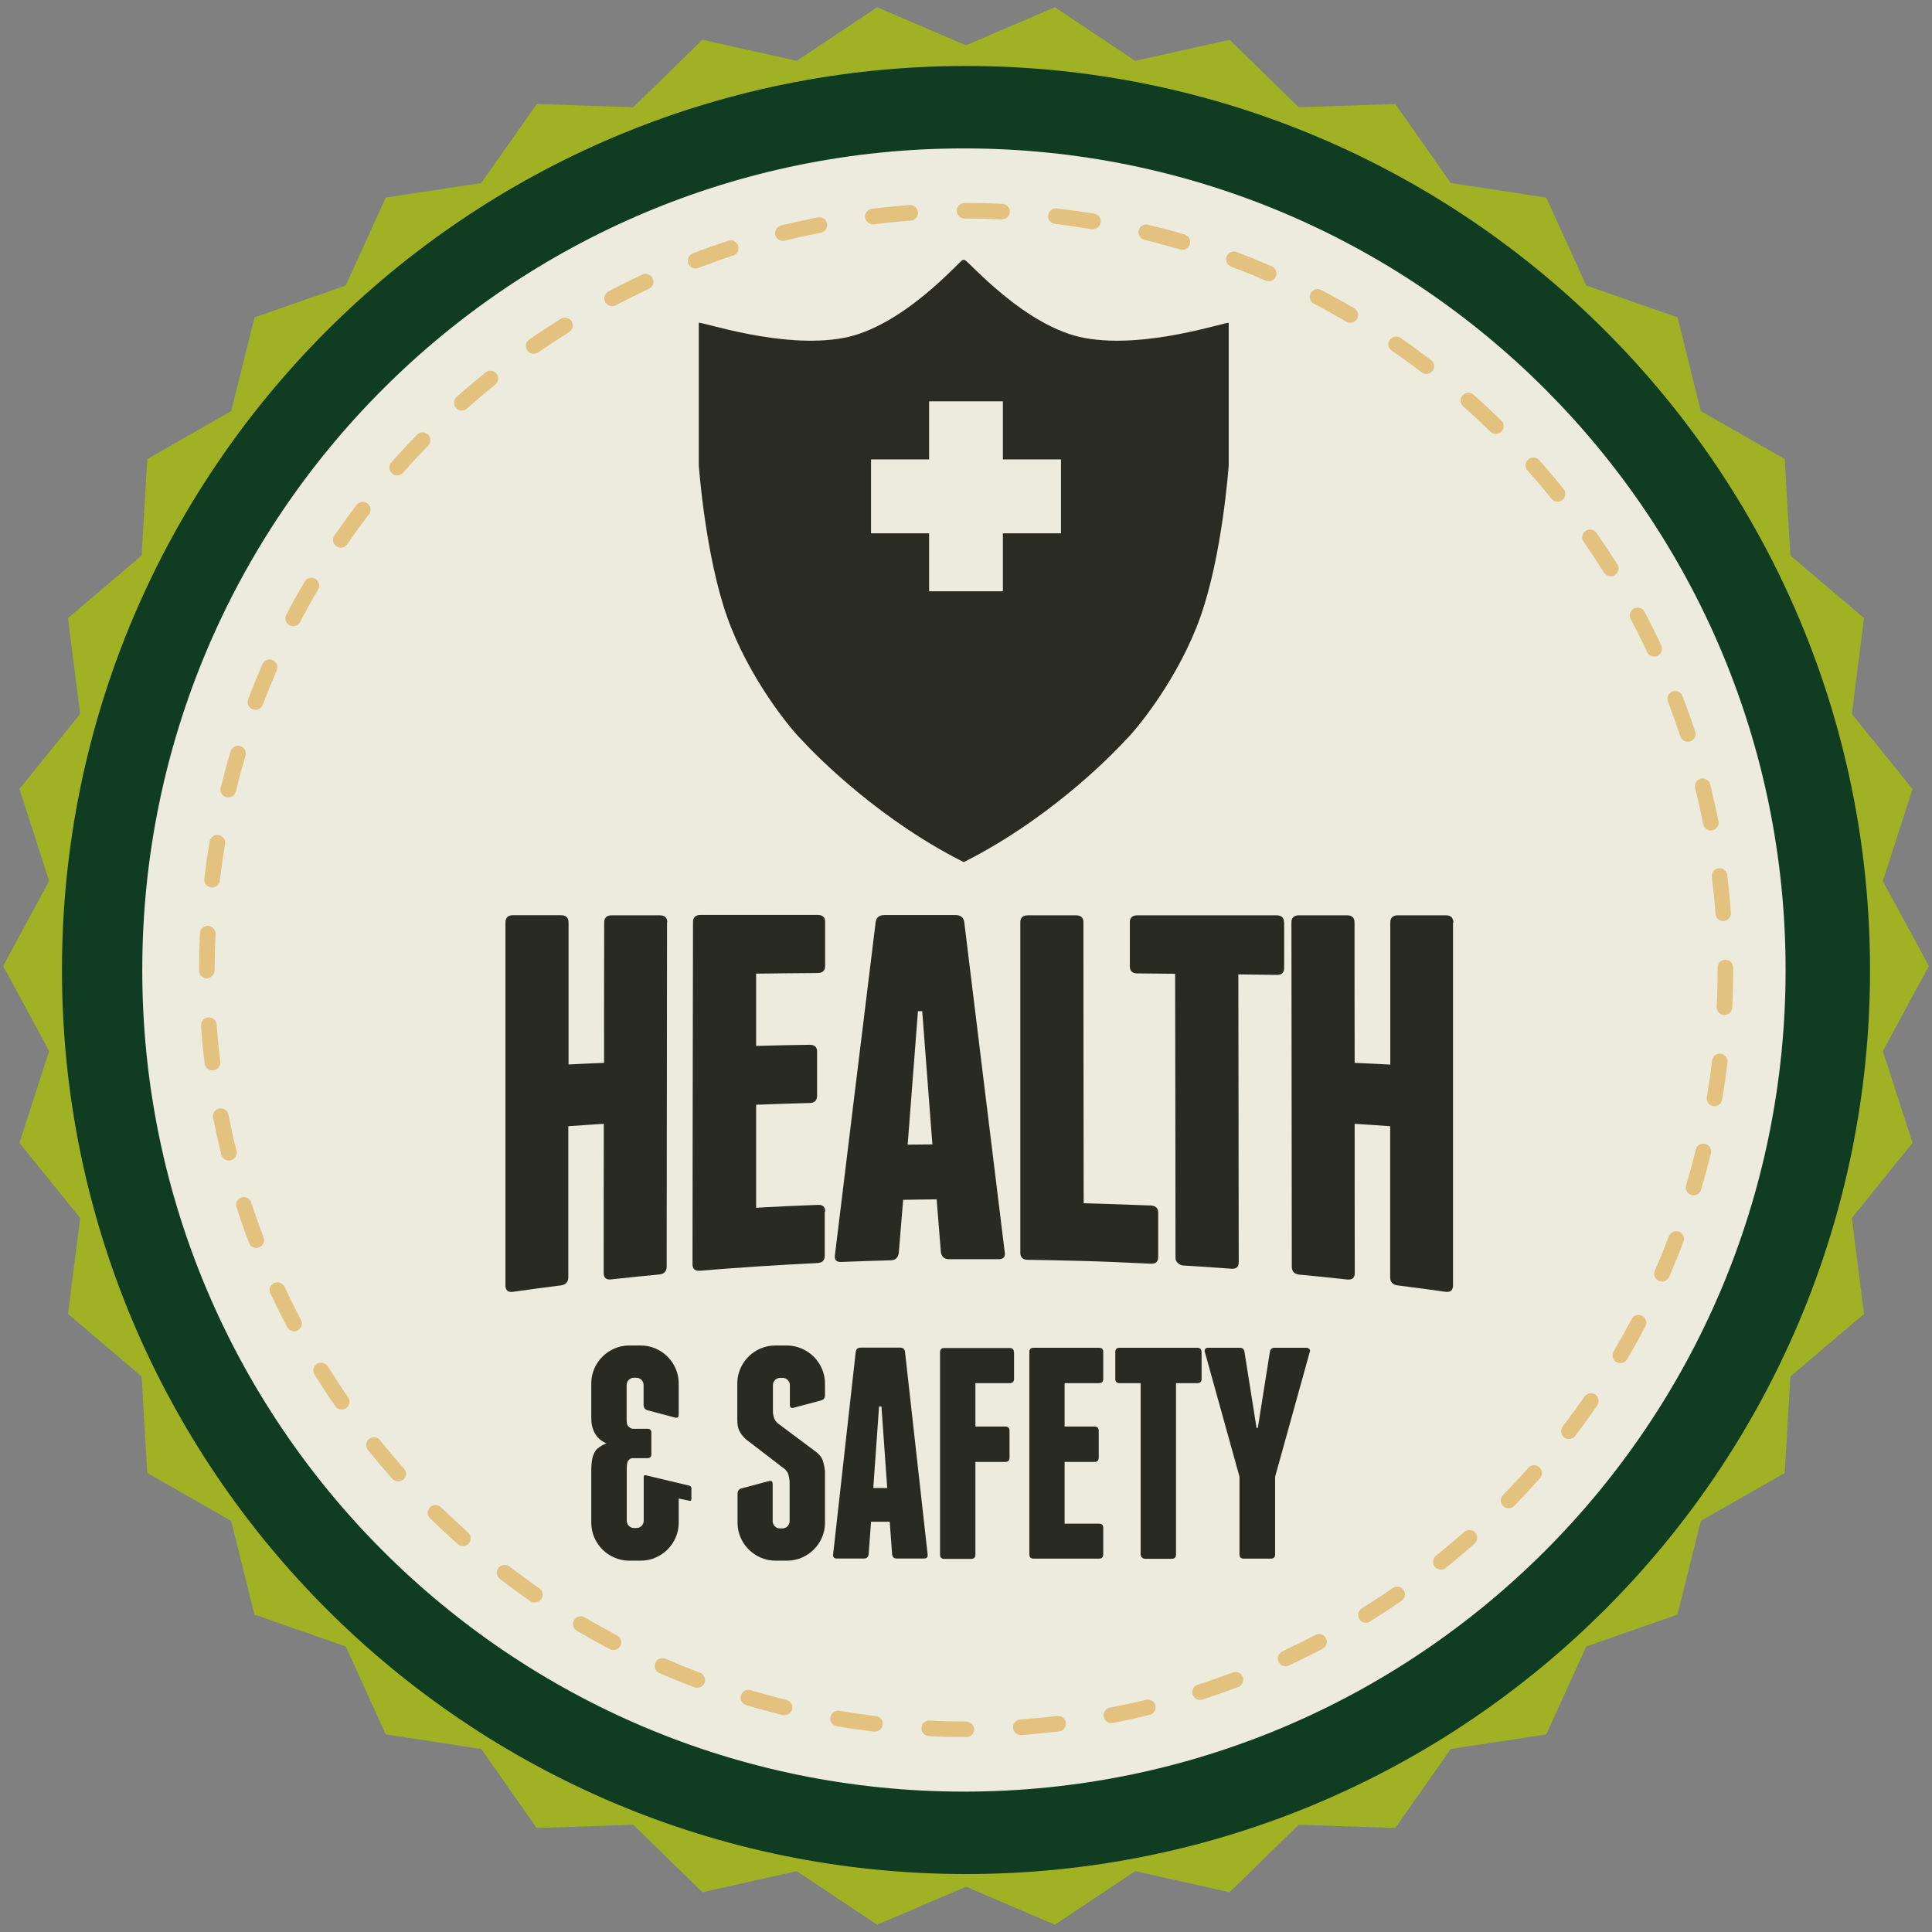 <?xml version="1.0" encoding="UTF-8"?><svg id="Guidebook" xmlns="http://www.w3.org/2000/svg" xmlns:xlink="http://www.w3.org/1999/xlink" viewBox="0 0 154 154"><rect x="0" y="0" width="154" height="154" fill="#808080" stroke="none"/><defs><style>.cls-1{fill:none;}.cls-2{clip-path:url(#clippath);}.cls-3{fill:#edebdd;}.cls-4{fill:#a0b224;}.cls-5{fill:#dca743;}.cls-6{fill:#103c21;}.cls-7{fill:#292b21;}.cls-8{fill:#2a2b21;}.cls-9{opacity:.6;}</style><clipPath id="clippath"><rect class="cls-1" x="15.86" y="16.18" width="122.28" height="122.28"/></clipPath></defs><polygon class="cls-4" points="153.75 77 150.08 83.78 152.45 91.1 147.61 97.09 148.58 104.73 142.71 109.72 142.26 117.41 135.57 121.23 133.71 128.7 126.44 131.24 123.25 138.25 115.64 139.41 111.22 145.71 103.52 145.45 98.01 150.83 90.49 149.15 84.08 153.42 77 150.39 69.92 153.42 63.51 149.15 55.99 150.83 50.48 145.45 42.78 145.71 38.36 139.41 30.75 138.25 27.56 131.24 20.28 128.7 18.43 121.23 11.74 117.41 11.29 109.72 5.42 104.73 6.39 97.09 1.55 91.1 3.92 83.78 .25 77 3.92 70.22 1.55 62.89 6.39 56.91 5.42 49.27 11.29 44.28 11.74 36.59 18.43 32.77 20.29 25.3 27.56 22.76 30.75 15.75 38.36 14.59 42.79 8.29 50.48 8.55 55.99 3.17 63.51 4.85 69.92 .58 77 3.61 84.08 .58 90.49 4.85 98.01 3.17 103.52 8.55 111.22 8.29 115.64 14.59 123.25 15.75 126.44 22.76 133.72 25.3 135.57 32.77 142.26 36.59 142.71 44.28 148.58 49.27 147.61 56.91 152.45 62.9 150.08 70.23 153.75 77"/><path class="cls-6" d="m149.06,77.32c0,39.8-32.26,72.06-72.06,72.06S4.94,117.12,4.94,77.32,37.2,5.26,77,5.26s72.06,32.26,72.06,72.06"/><path class="cls-3" d="m142.33,77.32c0,36.17-29.32,65.49-65.49,65.49S11.34,113.49,11.34,77.32,40.66,11.83,76.84,11.83s65.49,29.32,65.49,65.49"/><g class="cls-9"><g class="cls-2"><path class="cls-5" d="m77.05,138.46h-.05c-.98,0-1.98-.02-2.96-.07-.34-.02-.61-.31-.59-.65.01-.35.31-.62.65-.59.96.05,1.94.07,2.9.07.34,0,.65.28.65.62s-.26.62-.6.62m4.32-.16c-.32,0-.59-.25-.62-.58-.02-.34.23-.64.58-.66.98-.07,1.96-.16,2.94-.28.34-.05.65.2.69.54.04.34-.2.65-.54.69-1,.12-2.01.22-3,.29-.01,0-.03,0-.05,0m-11.61-.27s-.05,0-.08,0c-1-.12-2-.26-2.98-.43-.34-.06-.57-.38-.51-.72.06-.34.38-.57.71-.51.96.16,1.95.3,2.92.42.34.04.58.35.54.69-.04.32-.31.55-.62.55m18.85-.68c-.29,0-.55-.21-.61-.5-.07-.34.15-.66.49-.73.97-.19,1.94-.4,2.88-.63.33-.08.67.12.75.45.08.33-.12.67-.46.75-.96.24-1.95.46-2.94.65-.04,0-.08.01-.12.01m-26.04-.62s-.1,0-.15-.02c-.97-.24-1.95-.5-2.91-.79-.33-.1-.52-.44-.42-.78.1-.33.45-.52.77-.42.94.28,1.9.54,2.85.77.33.08.54.42.46.75-.07.28-.32.47-.6.47m33.12-1.21c-.26,0-.51-.17-.59-.43-.11-.33.07-.68.4-.78.94-.3,1.87-.63,2.79-.98.32-.12.68.04.8.36.12.32-.04.68-.36.8-.93.35-1.89.69-2.84,1-.06.02-.13.03-.19.03m-40.09-.96c-.07,0-.15-.01-.22-.04-.93-.35-1.87-.73-2.8-1.14-.32-.14-.46-.5-.32-.82.14-.31.5-.46.82-.32.91.4,1.84.77,2.74,1.11.32.12.48.48.36.8-.09.25-.33.4-.58.4m46.89-1.71c-.23,0-.46-.13-.56-.36-.14-.31,0-.68.3-.83.88-.41,1.77-.85,2.64-1.31.3-.16.68-.05.84.26.16.3.04.68-.26.84-.89.47-1.8.92-2.7,1.34-.08.04-.17.06-.26.06m-53.56-1.29c-.1,0-.2-.02-.29-.07-.88-.46-1.77-.96-2.64-1.47-.3-.17-.39-.55-.22-.85.18-.3.56-.4.85-.22.85.5,1.72.98,2.58,1.44.31.16.42.54.26.84-.11.21-.33.33-.55.33m59.98-2.18c-.21,0-.41-.1-.53-.29-.18-.29-.09-.67.2-.86.83-.52,1.66-1.06,2.47-1.62.28-.19.67-.12.86.16.2.28.12.67-.16.86-.82.57-1.67,1.12-2.52,1.65-.1.06-.22.09-.33.09m-66.24-1.6c-.12,0-.24-.03-.35-.11-.81-.56-1.64-1.16-2.44-1.78-.27-.21-.32-.6-.11-.87.21-.27.6-.32.87-.12.79.6,1.59,1.19,2.39,1.74.28.2.35.58.16.86-.12.17-.31.27-.51.27m72.2-2.62c-.18,0-.36-.08-.48-.23-.21-.27-.17-.66.1-.87.76-.61,1.52-1.25,2.25-1.9.26-.23.65-.2.88.05.23.26.2.65-.05.88-.75.66-1.52,1.32-2.3,1.94-.11.09-.25.14-.39.14m-77.95-1.88c-.15,0-.29-.05-.41-.16-.75-.66-1.49-1.36-2.21-2.05-.25-.24-.25-.63-.01-.88.24-.25.64-.25.88-.01.7.68,1.43,1.36,2.16,2.01.26.23.28.62.05.88-.12.14-.29.21-.47.21m83.36-3.02c-.16,0-.32-.06-.44-.18-.24-.24-.25-.64,0-.88.69-.7,1.37-1.43,2.01-2.16.23-.26.62-.28.88-.05.26.23.28.62.05.88-.66.74-1.35,1.49-2.05,2.2-.12.12-.28.19-.44.19m-88.53-2.14c-.17,0-.34-.07-.46-.21-.67-.75-1.32-1.52-1.95-2.3-.21-.27-.17-.66.1-.87.27-.22.66-.17.87.1.61.76,1.26,1.52,1.91,2.26.23.26.2.65-.05.88-.12.1-.27.15-.41.15m93.32-3.38c-.13,0-.27-.04-.38-.13-.27-.21-.32-.6-.12-.87.6-.78,1.18-1.58,1.74-2.39.19-.28.58-.35.86-.16.28.2.35.58.16.87-.57.82-1.17,1.64-1.77,2.44-.12.16-.31.24-.49.24m-97.83-2.36c-.2,0-.39-.09-.51-.27-.57-.82-1.12-1.67-1.65-2.51-.18-.29-.09-.67.2-.86.29-.18.67-.09.86.2.52.83,1.06,1.66,1.62,2.47.2.28.13.67-.16.86-.11.08-.23.11-.35.11m101.92-3.7c-.11,0-.22-.03-.32-.08-.3-.17-.39-.56-.22-.85.5-.86.99-1.73,1.44-2.58.16-.31.53-.42.84-.26.3.16.42.54.26.84-.46.87-.95,1.76-1.47,2.63-.12.2-.32.31-.54.31m-105.71-2.54c-.22,0-.44-.12-.55-.33-.46-.88-.91-1.78-1.34-2.69-.15-.31-.01-.68.3-.83.31-.15.68,0,.83.3.42.89.86,1.78,1.31,2.64.16.3.04.68-.26.84-.09.05-.19.07-.29.07m109.04-3.97c-.08,0-.17-.02-.25-.05-.32-.14-.46-.5-.32-.82.4-.91.77-1.83,1.12-2.74.12-.32.48-.48.8-.36.32.12.48.48.36.8-.35.93-.74,1.87-1.14,2.8-.1.23-.33.37-.57.37m-112.05-2.68c-.25,0-.49-.15-.58-.4-.36-.93-.69-1.89-1-2.84-.11-.33.07-.68.4-.78.33-.11.68.07.78.4.3.93.63,1.87.98,2.78.12.32-.04.68-.36.8-.07.03-.15.04-.22.04m114.57-4.19c-.06,0-.12,0-.18-.03-.33-.1-.52-.44-.42-.77.28-.94.54-1.9.77-2.85.08-.33.42-.54.75-.45.33.08.54.42.46.75-.24.97-.51,1.95-.79,2.91-.08.27-.33.44-.6.44m-116.75-2.78c-.28,0-.53-.19-.6-.47-.24-.97-.46-1.96-.65-2.94-.07-.34.15-.66.49-.73.34-.07.66.16.73.49.19.96.4,1.93.64,2.88.08.33-.12.67-.45.75-.05.01-.1.02-.15.02m118.41-4.33s-.07,0-.1,0c-.34-.06-.57-.38-.51-.72.16-.96.31-1.95.42-2.92.04-.34.36-.58.69-.54.34.04.58.35.54.69-.12,1-.26,2-.43,2.98-.05.3-.32.52-.61.52m-119.73-2.86c-.31,0-.58-.23-.62-.55-.12-.99-.22-2-.29-3-.02-.34.23-.64.58-.67.35-.02.64.23.67.58.07.98.17,1.97.29,2.94.04.34-.2.65-.54.69-.03,0-.05,0-.08,0m120.52-4.4h-.03c-.34-.02-.61-.31-.59-.65.05-.98.07-1.97.07-2.95v-.19c0-.34.28-.62.62-.62s.62.28.62.62v.19c0,1-.03,2.01-.07,3.01-.02.33-.29.59-.62.59m-120.97-2.93c-.34,0-.62-.23-.62-.58v-.1c0-.96.02-1.94.07-2.91.02-.34.3-.61.65-.59.34.02.61.31.59.65-.04.95-.07,1.91-.07,2.86,0,.34-.28.67-.62.67m120.87-4.56c-.32,0-.6-.25-.62-.58-.07-.98-.17-1.97-.29-2.94-.04-.34.2-.65.54-.69.35-.05.65.2.69.54.12.99.22,2,.29,3,.03.34-.23.64-.57.67-.02,0-.03,0-.05,0m-120.45-2.68s-.05,0-.07,0c-.34-.04-.59-.35-.55-.69.12-1,.26-2,.43-2.98.06-.34.38-.56.72-.51.34.06.57.38.51.72-.16.96-.3,1.95-.42,2.92-.04.32-.31.55-.62.55m119.47-4.55c-.29,0-.55-.21-.61-.5-.19-.95-.4-1.92-.64-2.88-.08-.33.12-.67.45-.75.33-.08.67.12.75.45.24.98.46,1.97.66,2.94.07.34-.15.66-.49.73-.04,0-.08.01-.12.01m-118.17-2.63s-.1,0-.15-.02c-.33-.08-.54-.42-.46-.75.24-.97.5-1.95.79-2.91.1-.33.45-.52.77-.42.33.1.52.44.42.77-.28.94-.54,1.9-.77,2.85-.07.28-.32.47-.6.47m116.33-4.43c-.26,0-.5-.17-.59-.43-.31-.93-.64-1.87-.99-2.78-.12-.32.04-.68.36-.8.32-.12.68.04.8.36.36.93.7,1.89,1.01,2.84.11.33-.07.68-.4.78-.06.02-.13.03-.19.03m-114.17-2.55c-.07,0-.15-.01-.22-.04-.32-.12-.48-.48-.36-.8.35-.94.74-1.88,1.14-2.8.14-.32.5-.46.82-.32.31.14.46.5.32.82-.39.9-.77,1.82-1.11,2.74-.1.25-.33.4-.58.4m111.49-4.24c-.23,0-.46-.13-.57-.36-.41-.89-.85-1.77-1.31-2.64-.16-.3-.04-.68.26-.84.3-.16.68-.05.84.26.47.88.92,1.79,1.34,2.69.15.31.01.68-.3.83-.09.04-.17.06-.26.06m-108.49-2.43c-.1,0-.2-.02-.29-.07-.3-.16-.42-.53-.26-.84.46-.89.96-1.78,1.47-2.64.17-.3.55-.39.85-.22.3.17.39.55.22.85-.5.84-.98,1.71-1.44,2.59-.11.21-.33.33-.55.33m105.01-3.98c-.21,0-.41-.1-.53-.29-.52-.83-1.07-1.66-1.62-2.46-.2-.28-.13-.67.16-.86.28-.2.67-.13.87.16.57.82,1.13,1.66,1.66,2.51.18.29.09.67-.2.86-.1.06-.22.09-.33.09m-101.23-2.28c-.12,0-.24-.04-.35-.11-.28-.19-.35-.58-.16-.86.57-.82,1.16-1.64,1.77-2.44.21-.27.6-.33.87-.12.27.21.33.6.12.87-.6.78-1.18,1.58-1.74,2.39-.12.18-.31.27-.51.27m96.99-3.67c-.18,0-.36-.08-.48-.23-.61-.76-1.25-1.52-1.91-2.25-.23-.26-.21-.65.05-.88.26-.23.65-.21.88.05.67.75,1.32,1.52,1.95,2.3.21.27.17.66-.1.87-.11.09-.25.14-.39.14m-92.49-2.09c-.15,0-.29-.05-.41-.16-.26-.23-.28-.62-.06-.88.66-.75,1.35-1.49,2.05-2.21.24-.25.63-.25.88-.01.25.24.25.63.01.88-.69.71-1.36,1.43-2.01,2.17-.12.14-.29.21-.47.21m87.58-3.31c-.16,0-.31-.06-.43-.18-.7-.68-1.43-1.36-2.17-2.01-.26-.23-.28-.62-.05-.88.23-.26.62-.28.88-.05.75.66,1.49,1.35,2.21,2.05.25.24.25.63.01.88-.12.12-.28.19-.45.19m-82.42-1.86c-.17,0-.34-.07-.46-.21-.23-.26-.21-.65.05-.88.75-.67,1.52-1.32,2.3-1.95.27-.22.66-.17.87.09.22.27.17.66-.09.87-.76.61-1.52,1.26-2.25,1.91-.12.1-.27.16-.41.16m76.88-2.91c-.13,0-.27-.04-.38-.13-.77-.59-1.58-1.18-2.39-1.73-.28-.2-.35-.58-.16-.86.2-.28.58-.35.86-.16.83.57,1.65,1.17,2.44,1.77.27.21.33.6.11.87-.12.16-.31.24-.49.24m-71.15-1.61c-.2,0-.39-.09-.51-.27-.2-.28-.13-.67.16-.87.82-.57,1.67-1.12,2.51-1.65.29-.18.67-.09.86.2.18.29.09.68-.2.86-.83.52-1.66,1.07-2.46,1.62-.11.08-.23.11-.35.11m65.08-2.47c-.11,0-.22-.03-.32-.09-.84-.49-1.71-.98-2.58-1.43-.3-.16-.42-.53-.26-.84.16-.3.54-.42.84-.26.89.47,1.78.96,2.64,1.46.29.17.39.56.22.85-.12.2-.32.31-.54.31m-58.84-1.33c-.22,0-.44-.12-.55-.33-.16-.3-.04-.68.26-.84.88-.47,1.79-.92,2.7-1.34.31-.15.68-.01.83.3.14.31.01.68-.3.83-.89.41-1.77.86-2.64,1.31-.09.05-.19.07-.29.07m52.32-1.99c-.08,0-.17-.02-.25-.05-.9-.39-1.82-.76-2.74-1.11-.32-.12-.48-.48-.36-.8.12-.32.48-.48.8-.36.94.35,1.88.74,2.8,1.14.32.14.46.5.32.82-.1.23-.33.37-.57.37m-45.68-1.02c-.25,0-.48-.15-.58-.4-.12-.32.04-.68.36-.8.94-.36,1.89-.7,2.84-1.01.33-.11.68.07.78.4.11.33-.07.68-.4.78-.93.3-1.87.64-2.78.99-.07.03-.15.04-.22.04m38.81-1.48c-.06,0-.12,0-.18-.03-.93-.28-1.89-.54-2.85-.77-.33-.08-.54-.42-.46-.75.08-.33.42-.53.75-.46.98.24,1.96.5,2.91.78.33.1.52.44.42.77-.08.27-.33.45-.6.45m-31.84-.71c-.28,0-.53-.19-.6-.47-.08-.33.12-.67.45-.75.97-.24,1.96-.46,2.94-.65.34-.07.66.15.73.49.07.34-.15.66-.49.73-.96.19-1.93.4-2.88.64-.05.01-.1.02-.15.02m24.72-.94s-.07,0-.1,0c-.97-.16-1.95-.3-2.92-.42-.34-.04-.59-.35-.55-.69.04-.34.35-.59.69-.55.99.12,1.99.26,2.98.42.34.06.57.38.51.72-.05.3-.31.52-.61.52m-17.54-.39c-.31,0-.58-.23-.62-.55-.04-.34.2-.65.54-.69.99-.12,2-.22,3-.29.33-.03.64.23.67.58.02.34-.23.64-.57.66-.98.07-1.97.17-2.94.29-.03,0-.05,0-.08,0m10.28-.39h-.03c-.93-.04-1.87-.07-2.81-.07h-.14c-.34,0-.62-.28-.62-.62s.28-.62.62-.62h.14c.96,0,1.93.02,2.88.07.34.01.61.31.59.65-.02.33-.29.59-.62.59"/></g></g><path class="cls-7" d="m55.11,118.69v.79c0,.13-.06.18-.19.14l-.82-.17v1.92c0,.42-.08.81-.24,1.18-.16.37-.38.69-.65.96s-.59.49-.96.65c-.37.16-.76.24-1.18.24h-.91c-.42,0-.81-.08-1.18-.24-.37-.16-.69-.38-.96-.65-.27-.27-.49-.59-.65-.96-.16-.37-.24-.76-.24-1.18v-4.25c0-.34.04-.68.12-1.03.05-.13.1-.24.16-.35s.13-.2.23-.28c.21-.18.44-.31.7-.41-.27-.11-.5-.27-.7-.48-.22-.26-.38-.58-.46-.96-.02-.1-.03-.2-.04-.3,0-.1-.01-.21-.01-.32v-2.71c0-.42.08-.81.24-1.18.16-.37.38-.69.65-.96s.59-.49.96-.65c.37-.16.76-.24,1.18-.24h.91c.42,0,.81.08,1.18.24.37.16.69.38.96.65.27.27.49.59.65.96.16.37.24.76.24,1.18v2.47c0,.22-.1.3-.31.24l-2.18-.58c-.21-.06-.31-.21-.31-.43v-1.58c0-.16-.06-.3-.17-.41s-.25-.17-.41-.17h-.19c-.16,0-.3.06-.41.17-.11.11-.17.25-.17.41v2.78c0,.26.04.42.12.5.03.03.08.08.16.13.07.06.16.08.28.08h1.13c.08,0,.15.03.2.08s.08.12.08.2v1.78c0,.08-.03.15-.08.2s-.12.08-.2.08h-1.13c-.14,0-.24.02-.3.07-.06.05-.1.09-.13.12-.05.06-.08.16-.1.29-.02.13-.02.26-.02.38v4.13c0,.16.06.3.17.41.11.11.25.17.41.17h.19c.16,0,.3-.06.41-.17s.17-.25.17-.41v-3.48c0-.13.06-.18.19-.14l3.43.82c.13.03.19.11.19.24Z"/><path class="cls-7" d="m63.91,107.5c.37.16.69.38.96.65.27.27.49.59.65.96.16.37.24.76.24,1.18v.91c0,.22-.1.37-.31.43l-2.18.58c-.21.06-.31-.02-.31-.24v-1.56c0-.16-.06-.3-.17-.41-.11-.11-.25-.17-.41-.17h-.19c-.16,0-.3.06-.41.17s-.17.25-.17.41v2.18c.02.18.05.33.1.46.05.13.14.26.26.38l3.14,2.35c.26.22.42.45.49.68.07.23.12.49.16.78v4.13c0,.42-.08.81-.24,1.18-.16.37-.38.69-.65.96-.27.27-.59.49-.96.65-.37.16-.76.24-1.18.24h-.91c-.42,0-.81-.08-1.18-.24-.37-.16-.69-.38-.96-.65-.27-.27-.49-.59-.65-.96-.16-.37-.24-.76-.24-1.18v-2.3c0-.22.1-.37.31-.43l2.18-.58c.21-.06.31.02.31.24v2.95c0,.16.06.3.17.41s.25.17.41.17h.19c.16,0,.3-.06.41-.17.11-.11.17-.25.17-.41v-3.17c-.02-.21-.05-.39-.1-.55-.05-.16-.14-.3-.29-.43l-3.1-2.38c-.24-.22-.41-.45-.52-.67s-.16-.52-.16-.89v-2.88c0-.42.08-.81.24-1.18.16-.37.38-.69.65-.96.27-.27.59-.49.96-.65.37-.16.76-.24,1.18-.24h.91c.42,0,.81.08,1.18.24Z"/><path class="cls-7" d="m73.94,123.89c.03.22-.06.34-.29.34h-2.18c-.21,0-.33-.11-.36-.34l-.19-2.59h-1.49l-.19,2.59c-.03.22-.15.34-.36.34h-2.18c-.22,0-.32-.11-.29-.34l1.8-16.13c.03-.22.16-.34.38-.34h3.17c.22,0,.35.11.38.34l1.8,16.13Zm-3.22-5.28l-.46-6.5h-.19l-.46,6.5h1.1Z"/><path class="cls-7" d="m80.83,107.77v2.14c0,.22-.11.34-.34.34h-2.74v3.46h2.38c.22,0,.34.11.34.34v2.14c0,.22-.11.34-.34.34h-2.38v7.39c0,.22-.11.34-.34.34h-2.14c-.22,0-.34-.11-.34-.34v-16.13c0-.22.11-.34.34-.34h5.21c.22,0,.34.11.34.34Z"/><path class="cls-7" d="m87.94,121.76v2.14c0,.22-.11.34-.34.34h-5.21c-.22,0-.34-.11-.34-.34v-16.13c0-.22.11-.34.34-.34h5.21c.22,0,.34.11.34.34v2.14c0,.22-.11.34-.34.34h-2.74v3.46h2.38c.22,0,.34.11.34.34v2.14c0,.22-.11.34-.34.34h-2.38v4.92h2.74c.22,0,.34.11.34.34Z"/><path class="cls-7" d="m95.78,107.77v2.14c0,.22-.11.34-.34.34h-1.7v13.66c0,.22-.11.34-.34.34h-2.14c-.08,0-.16-.03-.23-.1-.07-.06-.11-.14-.11-.24v-13.66h-1.68c-.22,0-.34-.11-.34-.34v-2.14c0-.22.11-.34.34-.34h6.19c.22,0,.34.11.34.34Z"/><path class="cls-7" d="m104.38,107.54c.05.07.06.15.02.23l-2.76,9.94v6.19c0,.22-.11.34-.34.34h-2.16c-.22,0-.34-.11-.34-.34v-6.19l-2.76-9.94c-.03-.08-.02-.16.02-.23.05-.07.12-.11.22-.11h2.54c.22,0,.35.11.38.34l.96,6.05h.1l.96-6.05c.03-.22.16-.34.38-.34h2.54c.1,0,.17.04.22.11Z"/><path class="cls-8" d="m97.97,25.73c-.23-.1-6.58,2.1-11.47,1.22-4.81-.86-9.37-6.23-9.61-6.23h-.15c-.19,0-4.76,5.37-9.57,6.23-4.89.88-11.24-1.32-11.47-1.22v11.34c.02.29.53,7.18,2.25,12.08,1.7,4.83,5.02,8.92,5.96,9.83.58.64,5.28,5.67,12.04,9.29l.87.45.87-.45c6.76-3.62,11.46-8.65,12.04-9.29.94-.91,4.26-5,5.96-9.83,1.73-4.9,2.23-11.78,2.25-12.08v-11.29s0-.05,0-.05Z"/><path class="cls-7" d="m53.17,73.52c-.01,9.15-.02,18.29-.03,27.44,0,.38-.2.59-.6.63-1.27.12-2.55.25-3.82.39-.4.05-.6-.13-.6-.51,0-3.96,0-7.93.01-11.89-.94.06-1.89.12-2.83.19,0,4.01,0,8.02,0,12.03,0,.39-.2.61-.6.66-1.27.16-2.54.33-3.81.51-.4.06-.6-.12-.6-.52v-28.9c0-.4.2-.6.6-.6h3.83c.4,0,.6.2.6.59v11.31c.94-.05,1.88-.09,2.83-.13,0-3.73,0-7.46.01-11.18,0-.39.2-.58.6-.58h3.83c.4,0,.6.19.6.57"/><path class="cls-7" d="m65.74,96.58c0,1.17,0,2.35,0,3.52,0,.37-.2.56-.6.58-3.11.15-6.23.35-9.34.61-.4.03-.6-.14-.6-.52.01-9.09.02-18.18.04-27.27,0-.38.2-.57.6-.57h9.33c.4,0,.6.18.6.55,0,1.17,0,2.35,0,3.52,0,.37-.2.56-.6.56-1.63.01-3.27.03-4.9.05,0,1.92,0,3.84,0,5.76,1.42-.04,2.84-.07,4.26-.09.4,0,.6.17.6.54,0,1.17,0,2.35,0,3.53,0,.37-.2.56-.6.57-1.42.04-2.84.08-4.26.14,0,2.73,0,5.47,0,8.21,1.63-.09,3.27-.17,4.91-.23.4-.02.6.16.6.53"/><path class="cls-7" d="m80.09,99.83c.06.37-.12.55-.52.54-1.31,0-2.61,0-3.92,0-.37,0-.59-.18-.65-.54-.11-1.41-.23-2.82-.34-4.23-.89.01-1.78.02-2.67.04-.12,1.42-.23,2.83-.35,4.25-.06.37-.27.56-.65.57-1.31.03-2.61.08-3.92.13-.4.02-.57-.16-.52-.53,1.08-8.9,2.17-17.75,3.25-26.57.06-.37.29-.55.69-.55h5.68c.4,0,.63.18.69.55,1.07,8.78,2.15,17.55,3.23,26.34m-5.77-8.61c-.27-3.54-.54-7.08-.81-10.62-.11,0-.23,0-.34,0-.27,3.55-.55,7.09-.82,10.64.66,0,1.32-.02,1.98-.02"/><path class="cls-7" d="m92.32,96.66c0,1.18,0,2.36,0,3.54,0,.37-.2.55-.6.53-1.94-.1-3.88-.18-5.82-.23-.03,0-.06,0-.09,0-.01,0-.03,0-.04,0-1.28-.04-2.56-.06-3.84-.08-.4,0-.6-.19-.6-.56,0-8.78,0-17.57,0-26.35,0-.36.2-.55.6-.55h3.83c.4,0,.6.18.6.55,0,7.47.01,14.93.02,22.4,1.78.05,3.56.11,5.34.18.4.02.6.21.6.58"/><path class="cls-7" d="m102.36,73.52c0,1.21,0,2.42,0,3.63,0,.38-.2.57-.6.56-1.02-.01-2.04-.03-3.05-.04.01,7.65.02,15.3.03,22.94,0,.38-.2.55-.6.52-1.28-.1-2.55-.18-3.83-.26-.14,0-.28-.07-.41-.18-.13-.11-.2-.25-.2-.41,0-7.55-.02-15.11-.03-22.66-1-.01-2.01-.02-3.01-.03-.4,0-.6-.19-.6-.56,0-1.17,0-2.35,0-3.52,0-.37.2-.55.6-.55h11.09c.4,0,.6.19.6.57"/><path class="cls-7" d="m115.82,73.55v28.9c0,.4-.2.57-.6.52-1.27-.18-2.54-.35-3.81-.51-.4-.05-.6-.27-.6-.66,0-4.01,0-8.02,0-12.03-.94-.07-1.89-.13-2.83-.19,0,3.96,0,7.93.01,11.89,0,.39-.2.56-.6.52-1.27-.14-2.55-.27-3.82-.39-.4-.04-.6-.25-.6-.63-.01-9.15-.02-18.29-.03-27.44,0-.38.2-.57.6-.57h3.83c.4,0,.6.19.6.58,0,3.73,0,7.46.01,11.18.95.04,1.89.09,2.84.14,0-3.77,0-7.54,0-11.31,0-.39.2-.59.6-.59h3.83c.4,0,.6.2.6.6"/><polygon class="cls-3" points="84.57 36.62 79.94 36.62 79.94 31.99 74.06 31.99 74.06 36.62 69.43 36.62 69.43 42.51 74.06 42.51 74.06 47.13 79.94 47.13 79.94 42.51 84.57 42.51 84.57 36.62"/></svg>